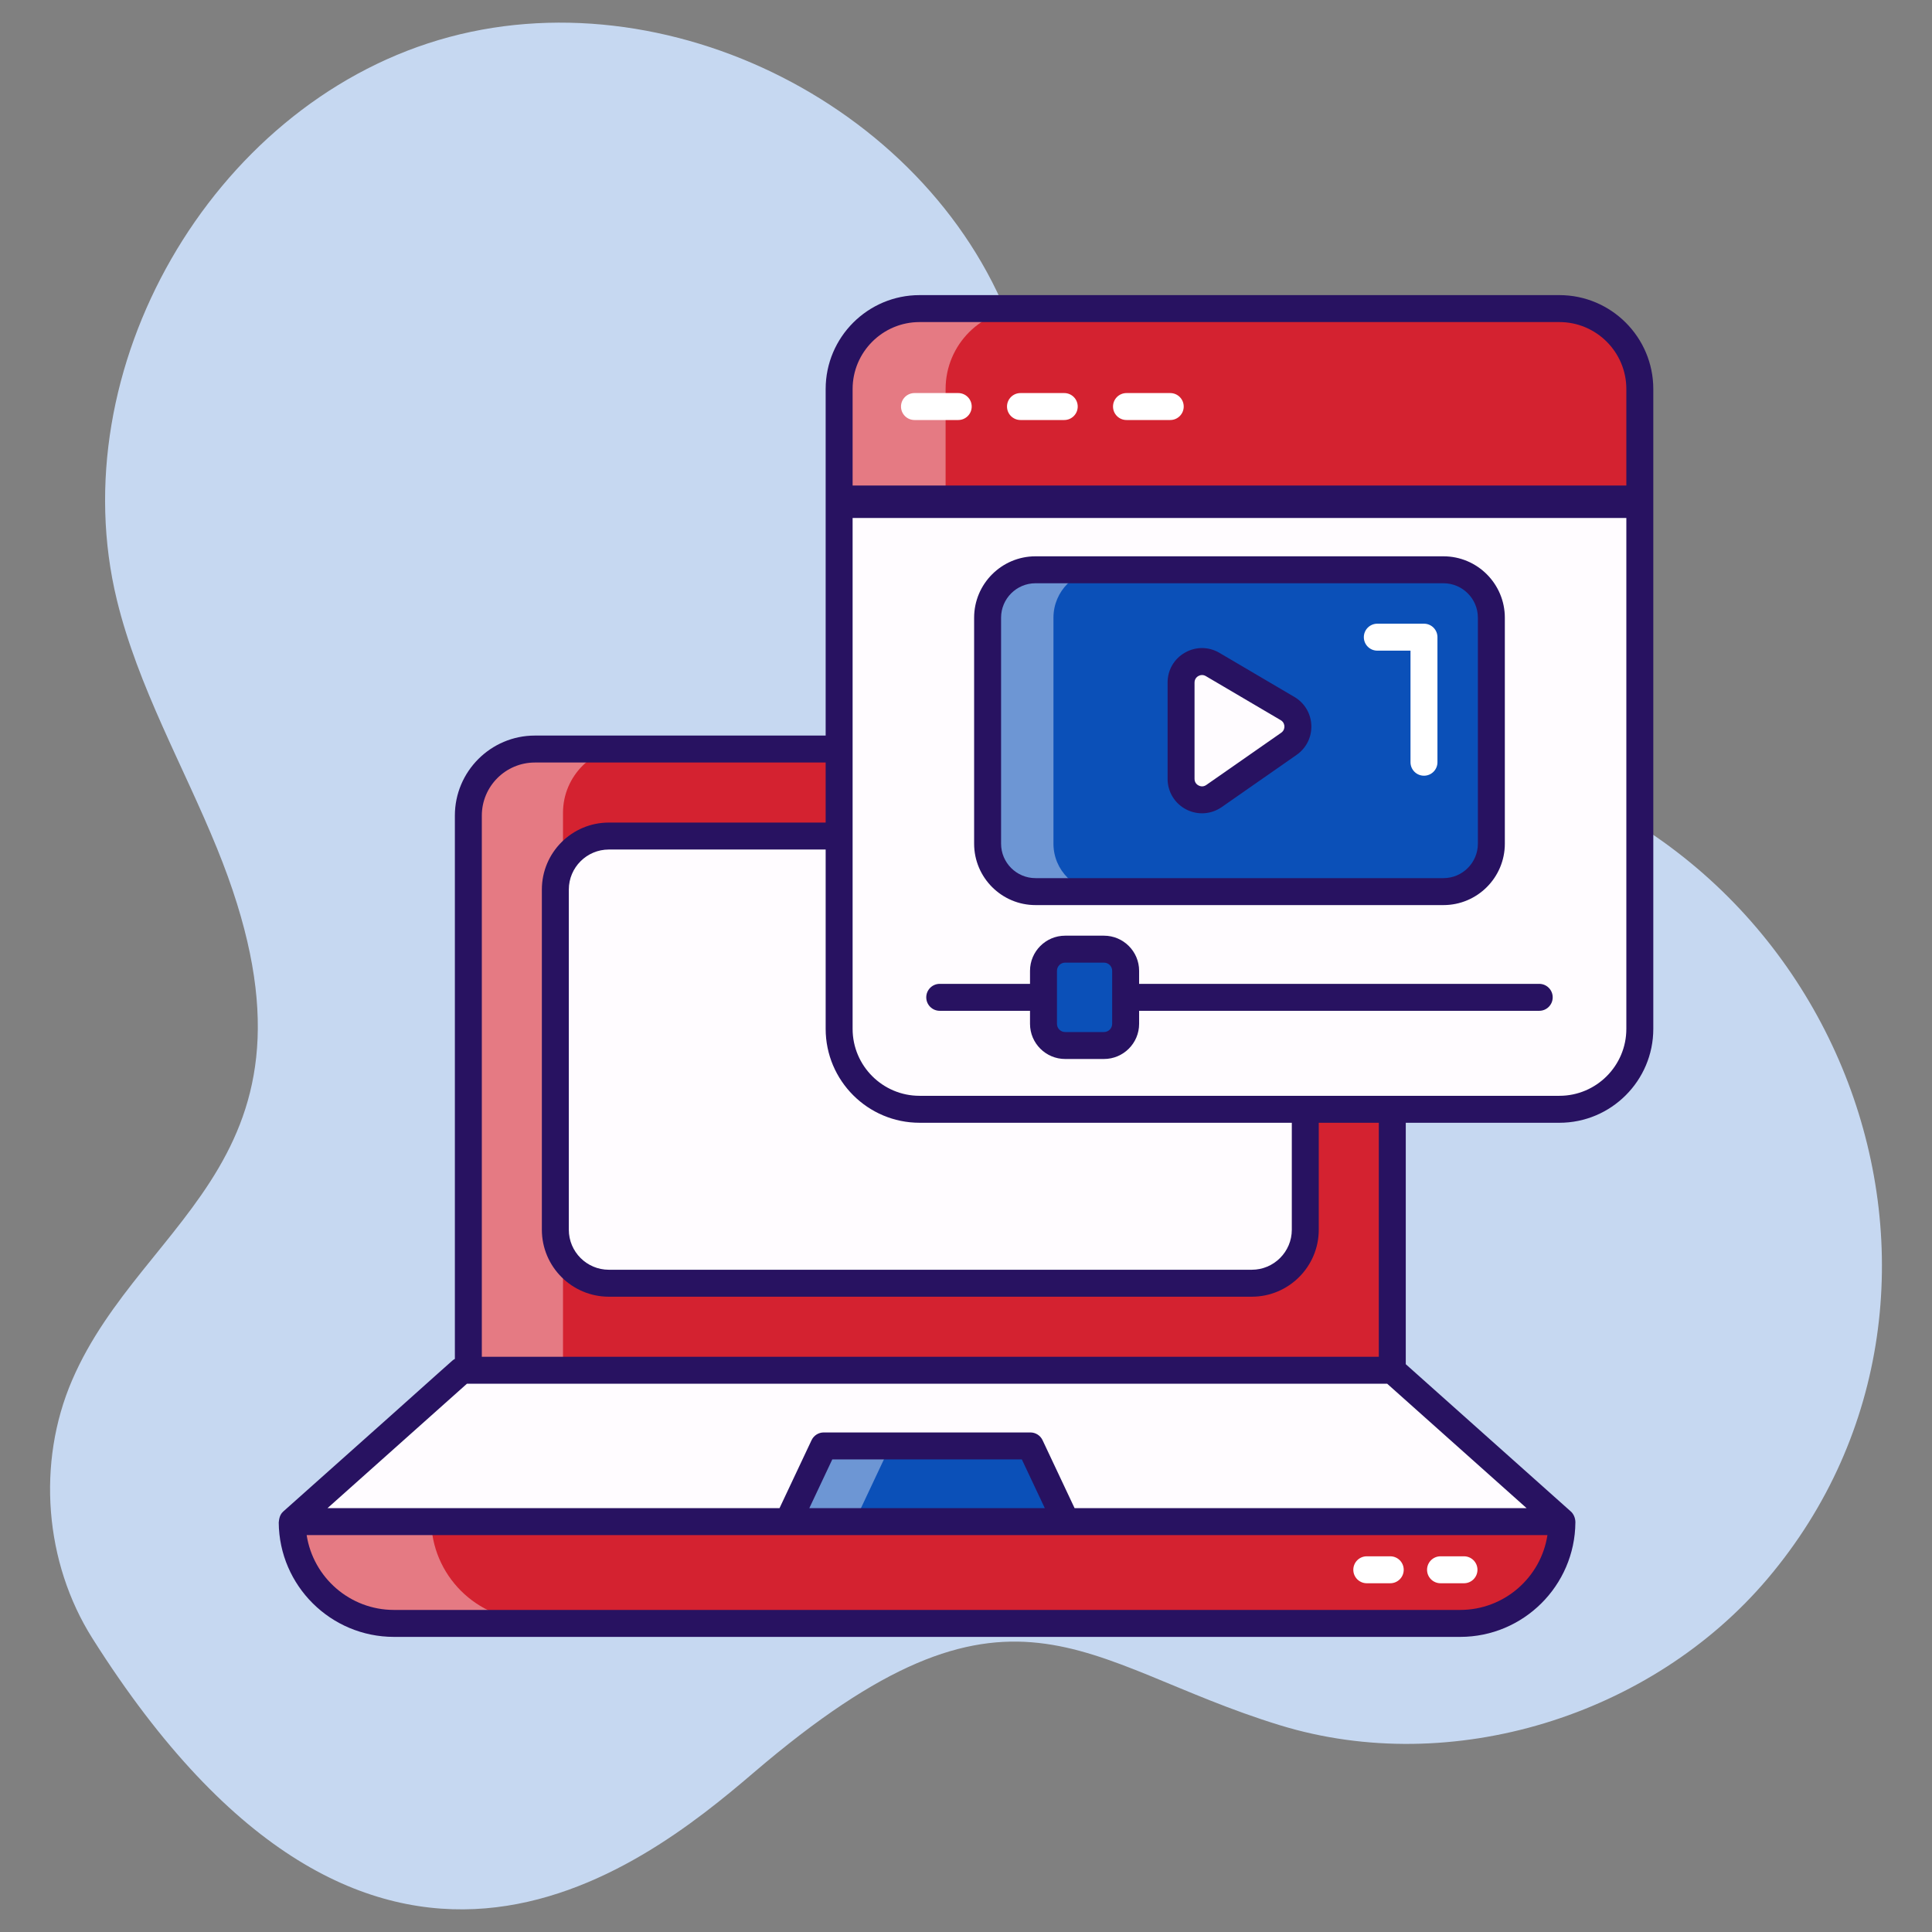 <svg xmlns="http://www.w3.org/2000/svg" xmlns:xlink="http://www.w3.org/1999/xlink" xmlns:svgjs="http://svgjs.dev/svgjs" viewBox="0 0 512 512" width="300" height="300"><rect x="0" y="0" width="512" height="512" fill="#808080" stroke="none"/><g width="100%" height="100%" transform="matrix(1,0,0,1,0,0)"><g id="_x35_9_VIDEO_MARKETING"><g><path d="m199.702 469.791c68.537-58.644 86.312-28.892 139.514-12.58 45.53 13.96 98.429-2.491 129.201-38.835 64.927-76.683 20.712-200.788-86.392-219.739-25.947-4.591-54.927-2.911-75.62-19.225-26.304-20.737-26.479-59.605-37.65-91.182-20.989-59.327-92.204-95.568-152.52-77.619s-100.128 87.232-85.264 148.382c5.594 23.012 17.596 43.866 26.531 65.798 33.404 81.997-19.432 96.932-38.394 140.974-9.409 21.852-7.333 48.284 5.371 68.4 74.256 117.576 145.107 61.395 175.223 35.626z" fill="#c6d8f1" fill-opacity="1" data-original-color="#ebf1fdff" stroke="none" stroke-opacity="1"></path><path d="m369.699 215.418v146.983h-244.857v-146.983c0-9.741 7.897-17.638 17.638-17.638h209.581c9.741 0 17.638 7.897 17.638 17.638z" fill="#d42230" fill-opacity="1" data-original-color="#6acdf3ff" stroke="none" stroke-opacity="1"></path><path d="m166.84 197.769c-9.755 0-17.639 7.918-17.639 17.639v146.993h-24.354v-146.993c0-9.722 7.884-17.639 17.639-17.639z" fill="#ffffff" opacity=".4" fill-opacity="1" data-original-color="#ffffffff" stroke="none" stroke-opacity="1"></path><path d="m147.173 325.89v-90.149c0-7.831 6.348-14.18 14.18-14.18h170.385c7.831 0 14.18 6.348 14.18 14.18v90.149c0 7.831-6.348 14.18-14.18 14.18h-170.385c-7.832 0-14.18-6.349-14.18-14.18z" fill="#fffcff" fill-opacity="1" data-original-color="#fffcffff" stroke="none" stroke-opacity="1"></path><path d="m222.38 132.243v140.416c0 11.771 9.542 21.313 21.313 21.313h169.566c11.771 0 21.313-9.542 21.313-21.313v-140.416z" fill="#fffcff" fill-opacity="1" data-original-color="#fffcffff" stroke="none" stroke-opacity="1"></path><path d="m368.975 363.126 44.959 40.117h-336.505l44.959-40.117z" fill="#fffcff" fill-opacity="1" data-original-color="#fffcffff" stroke="none" stroke-opacity="1"></path><path d="m414.659 402.519c0 14.898-12.077 26.976-26.976 26.976h-282.554c-14.898 0-26.976-12.078-26.976-26.976z" fill="#d42230" fill-opacity="1" data-original-color="#6acdf3ff" stroke="none" stroke-opacity="1"></path><path d="m141.249 429.484h-36.114c-14.9 0-26.993-12.06-26.993-26.96h36.114c0 14.9 12.094 26.96 26.993 26.96z" fill="#ffffff" opacity=".4" fill-opacity="1" data-original-color="#ffffffff" stroke="none" stroke-opacity="1"></path><path d="m273.061 383.185 9.453 20.058h-73.665l9.453-20.058z" fill="#0b50b8" fill-opacity="1" data-original-color="#ffc563ff" stroke="none" stroke-opacity="1"></path><path d="m235.926 383.181-9.454 20.078h-17.639l9.454-20.078z" fill="#ffffff" opacity=".4" fill-opacity="1" data-original-color="#ffffffff" stroke="none" stroke-opacity="1"></path><path d="m434.571 133.694v-30.6c0-11.771-9.542-21.313-21.313-21.313h-169.565c-11.771 0-21.313 9.542-21.313 21.313v30.6z" fill="#d42230" fill-opacity="1" data-original-color="#6acdf3ff" stroke="none" stroke-opacity="1"></path><path d="m271.899 81.781c-11.76 0-21.303 9.542-21.303 21.303v30.598h-28.204v-30.598c0-11.761 9.542-21.303 21.303-21.303z" fill="#ffffff" opacity=".4" fill-opacity="1" data-original-color="#ffffffff" stroke="none" stroke-opacity="1"></path><path d="m395.225 163.696v59.893c0 7.012-5.684 12.696-12.696 12.696h-108.107c-7.012 0-12.696-5.684-12.696-12.696v-59.893c0-7.012 5.684-12.696 12.696-12.696h108.107c7.012 0 12.696 5.684 12.696 12.696z" fill="#0b50b8" fill-opacity="1" data-original-color="#ffc563ff" stroke="none" stroke-opacity="1"></path><path d="m291.857 236.286h-17.429c-7.036 0-12.714-5.678-12.714-12.679v-59.929c0-7 5.678-12.679 12.714-12.679h17.429c-7 0-12.679 5.679-12.679 12.679v59.929c.001 7 5.679 12.679 12.679 12.679z" fill="#ffffff" opacity=".4" fill-opacity="1" data-original-color="#ffffffff" stroke="none" stroke-opacity="1"></path><path d="m312.997 180.879v25.526c0 4.487 5.046 7.12 8.727 4.554l19.854-13.843c3.319-2.314 3.127-7.286-.36-9.338l-19.854-11.683c-3.701-2.178-8.367.49-8.367 4.784z" fill="#fffcff" fill-opacity="1" data-original-color="#fffcffff" stroke="none" stroke-opacity="1"></path><path d="m298.304 257.277v14.053c0 3.171-2.57 5.741-5.741 5.741h-10.285c-3.171 0-5.741-2.57-5.741-5.741v-14.053c0-3.171 2.57-5.741 5.741-5.741h10.285c3.17 0 5.741 2.57 5.741 5.741z" fill="#0b50b8" fill-opacity="1" data-original-color="#ffc563ff" stroke="none" stroke-opacity="1"></path><path d="m413.257 78.209h-169.563c-13.721 0-24.885 11.162-24.885 24.885v91.839h-77.054c-11.694 0-21.209 9.515-21.209 21.211v143.992c-1.215.745 4.048-3.653-45.497 40.444-1.14 1.023-1.097 2.523-1.181 2.907.132 16.732 13.773 30.305 30.537 30.305h282.555c16.76 0 30.401-13.574 30.533-30.305.002-.022.002-.043.003-.064 0-1.166-.514-2.241-1.184-2.842l-43.767-39.053v-63.983h40.712c13.721 0 24.885-11.162 24.885-24.883 0-57.156 0-138.486 0-169.566 0-13.725-11.164-24.887-24.885-24.887zm-169.563 219.334h98.65v28.346c0 5.849-4.757 10.608-10.606 10.608h-170.385c-5.849 0-10.61-4.759-10.61-10.608v-90.149c0-5.849 4.761-10.608 10.61-10.608h57.457v47.527c0 13.722 11.164 24.884 24.884 24.884zm143.266 129.105h-282.555c-11.691 0-21.411-8.616-23.134-19.833h328.819c-1.723 11.217-11.44 19.833-23.13 19.833zm-172.479-26.976 6.086-12.917h50.23l6.086 12.917zm70.296 0-8.486-18.011c-.589-1.25-1.849-2.049-3.23-2.049h-54.757c-1.381 0-2.64.799-3.23 2.049l-8.489 18.011h-119.789l36.952-32.975h243.865l36.952 32.975zm80.625-40.117h-237.713v-143.412c0-7.757 6.309-14.068 14.066-14.068h77.054v15.914h-57.457c-9.79 0-17.753 7.962-17.753 17.751v90.149c0 9.788 7.962 17.751 17.753 17.751h170.386c9.787 0 17.749-7.962 17.749-17.751v-28.346h15.914v62.012zm47.855-69.155h-169.563c-9.783 0-17.742-7.959-17.742-17.74v-135.395h205.047v135.395c0 9.781-7.959 17.74-17.742 17.74zm17.742-161.729h-205.047v-25.577c0-9.783 7.959-17.742 17.742-17.742h169.563c9.783 0 17.742 7.959 17.742 17.742z" fill="#281261" fill-opacity="1" data-original-color="#281261ff" stroke="none" stroke-opacity="1"></path><path d="m274.421 239.858h108.109c8.97 0 16.267-7.298 16.267-16.268v-59.893c0-8.97-7.296-16.268-16.267-16.268h-108.109c-8.97 0-16.267 7.298-16.267 16.268v59.893c.001 8.97 7.297 16.268 16.267 16.268zm-9.124-76.162c0-5.031 4.095-9.126 9.124-9.126h108.109c5.029 0 9.124 4.095 9.124 9.126v59.893c0 5.031-4.095 9.126-9.124 9.126h-108.109c-5.029 0-9.124-4.095-9.124-9.126z" fill="#281261" fill-opacity="1" data-original-color="#281261ff" stroke="none" stroke-opacity="1"></path><path d="m314.324 214.493c1.336.696 2.783 1.039 4.227 1.039 1.831 0 3.652-.553 5.218-1.644l19.852-13.843c2.56-1.786 4.018-4.715 3.899-7.835-.122-3.122-1.8-5.929-4.492-7.511l-19.856-11.682c-2.856-1.683-6.278-1.704-9.155-.058-2.877 1.644-4.593 4.606-4.593 7.919v25.527c0 3.411 1.876 6.51 4.9 8.088zm2.243-33.614c0-1.036.698-1.547.997-1.718.181-.103.541-.269.994-.269.296 0 .638.072.994.281l19.856 11.682c.841.495.963 1.304.973 1.631.014.324-.045 1.14-.848 1.7l-19.852 13.843c-.886.621-1.73.303-2.051.131-.321-.166-1.064-.671-1.064-1.754v-25.527z" fill="#281261" fill-opacity="1" data-original-color="#281261ff" stroke="none" stroke-opacity="1"></path><path d="m407.91 260.732h-106.033v-3.455c0-5.134-4.178-9.312-9.316-9.312h-10.285c-5.134 0-9.312 4.178-9.312 9.312v3.455h-23.926c-1.974 0-3.571 1.599-3.571 3.571s1.597 3.571 3.571 3.571h23.926v3.456c0 5.134 4.178 9.312 9.312 9.312h10.285c5.137 0 9.316-4.178 9.316-9.312v-3.456h106.033c1.974 0 3.571-1.599 3.571-3.571.001-1.972-1.597-3.571-3.571-3.571zm-113.176 10.599c0 1.196-.973 2.169-2.173 2.169h-10.285c-1.196 0-2.169-.973-2.169-2.169v-14.054c0-1.196.973-2.169 2.169-2.169h10.285c1.2 0 2.173.973 2.173 2.169z" fill="#281261" fill-opacity="1" data-original-color="#281261ff" stroke="none" stroke-opacity="1"></path><g fill="#fff"><path d="m368.429 412.436h-6.215c-1.974 0-3.571 1.599-3.571 3.571s1.597 3.571 3.571 3.571h6.215c1.974 0 3.571-1.599 3.571-3.571s-1.597-3.571-3.571-3.571z" fill="#ffffff" fill-opacity="1" data-original-color="#ffffffff" stroke="none" stroke-opacity="1"></path><path d="m387.971 412.436h-6.215c-1.974 0-3.571 1.599-3.571 3.571s1.597 3.571 3.571 3.571h6.215c1.974 0 3.571-1.599 3.571-3.571s-1.597-3.571-3.571-3.571z" fill="#ffffff" fill-opacity="1" data-original-color="#ffffffff" stroke="none" stroke-opacity="1"></path><path d="m253.941 104.166h-11.593c-1.974 0-3.571 1.599-3.571 3.571s1.597 3.571 3.571 3.571h11.593c1.974 0 3.571-1.599 3.571-3.571.001-1.972-1.597-3.571-3.571-3.571z" fill="#ffffff" fill-opacity="1" data-original-color="#ffffffff" stroke="none" stroke-opacity="1"></path><path d="m285.606 107.738c0-1.972-1.597-3.571-3.571-3.571h-11.597c-1.974 0-3.571 1.599-3.571 3.571s1.597 3.571 3.571 3.571h11.597c1.974 0 3.571-1.599 3.571-3.571z" fill="#ffffff" fill-opacity="1" data-original-color="#ffffffff" stroke="none" stroke-opacity="1"></path><path d="m313.697 107.738c0-1.972-1.597-3.571-3.571-3.571h-11.593c-1.974 0-3.571 1.599-3.571 3.571s1.597 3.571 3.571 3.571h11.593c1.973 0 3.571-1.599 3.571-3.571z" fill="#ffffff" fill-opacity="1" data-original-color="#ffffffff" stroke="none" stroke-opacity="1"></path><path d="m380.94 202v-33.142c0-1.972-1.597-3.571-3.571-3.571h-12.367c-1.974 0-3.571 1.599-3.571 3.571s1.597 3.571 3.571 3.571h8.796v29.571c0 1.972 1.597 3.571 3.571 3.571s3.571-1.598 3.571-3.571z" fill="#ffffff" fill-opacity="1" data-original-color="#ffffffff" stroke="none" stroke-opacity="1"></path></g></g></g><g id="Layer_1"></g></g></svg>